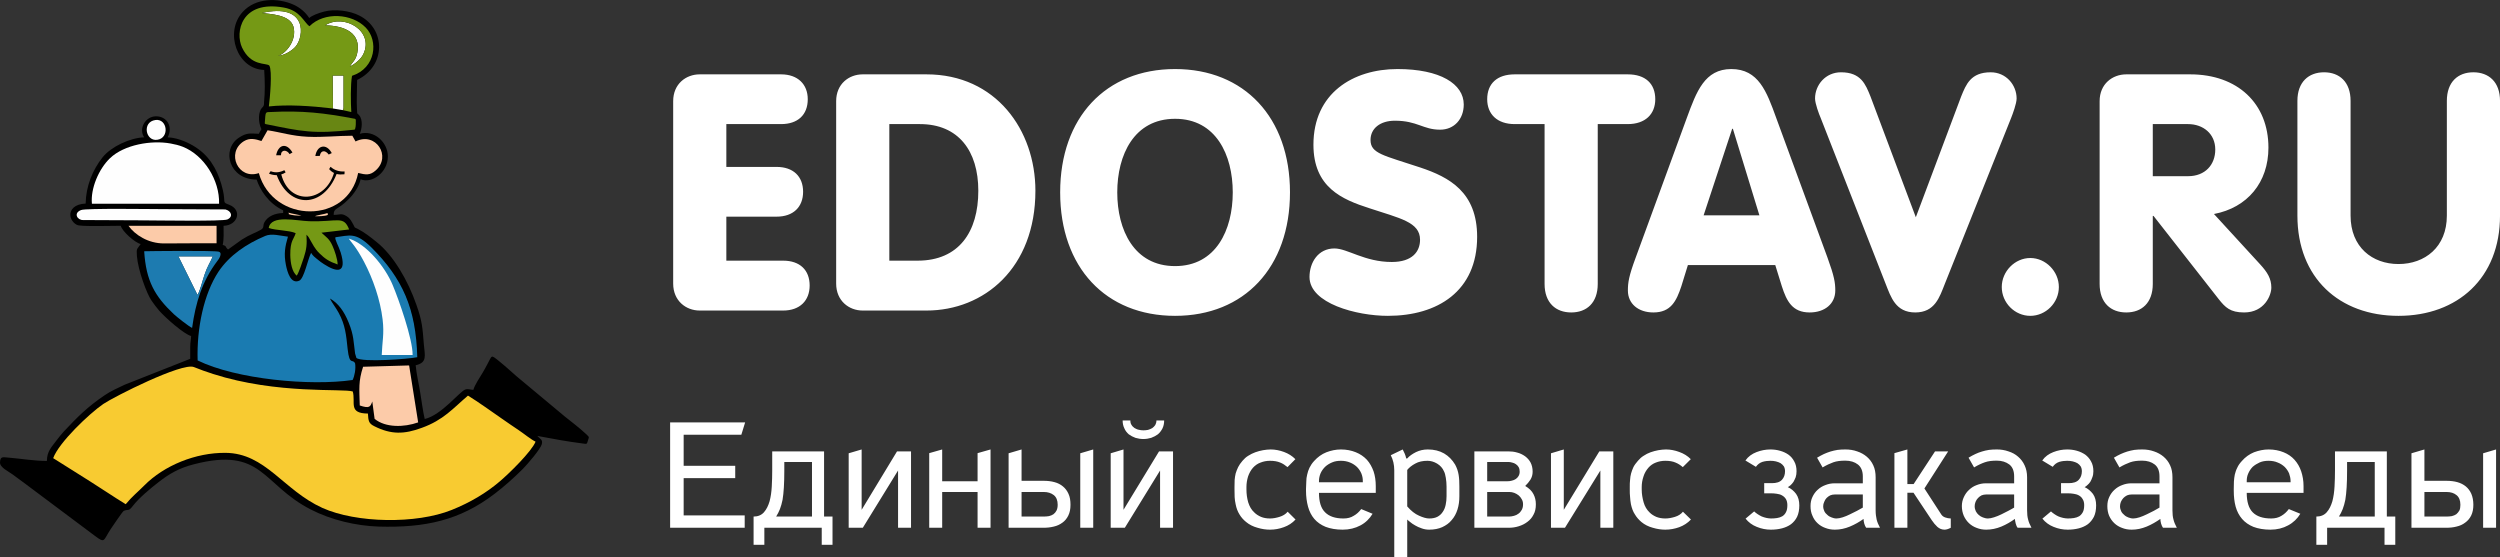 <svg width="166" height="37" viewBox="0 0 166 37" fill="none" xmlns="http://www.w3.org/2000/svg">
<rect x="0" y="0" width="166" height="37" fill="#333333" stroke="none"/>
<g clip-path="url(#clip0)">
<path d="M49.448 35.043H44.496V28.047H49.477L49.225 28.867H45.395V30.929H48.819V31.75H45.395V34.222H49.448V35.043ZM50.038 36.176V34.3C50.328 34.3 50.56 34.202 50.724 34.017C50.898 33.821 51.014 33.577 51.101 33.284C51.179 32.991 51.227 32.658 51.246 32.297C51.266 31.936 51.275 31.584 51.275 31.242V29.971H54.718V34.3H55.279V36.176H54.563V35.043H50.753V36.176H50.038ZM51.536 34.3H53.916V30.675H52.078V31.242C52.078 31.672 52.068 32.043 52.049 32.356C52.03 32.668 52.001 32.952 51.962 33.186C51.914 33.421 51.856 33.626 51.788 33.802C51.72 33.978 51.633 34.144 51.536 34.3ZM59.631 35.043V31.242L57.291 35.043H56.352V30.098L57.213 29.844V33.851L59.563 29.971H60.492V35.043H59.631ZM65.772 29.844V35.043H64.911V32.668H62.561V35.043H61.7V30.089L62.561 29.844V31.955H64.911V30.089L65.772 29.844ZM72.59 29.844V35.043H71.729V30.098L72.59 29.844ZM71.081 33.518C71.081 33.802 71.033 34.036 70.936 34.232C70.84 34.427 70.714 34.584 70.549 34.701C70.375 34.828 70.192 34.916 69.969 34.965C69.747 35.023 69.515 35.043 69.273 35.043H66.971V30.098L67.832 29.844V31.926H69.311C69.573 31.926 69.805 31.955 70.017 32.014C70.24 32.072 70.424 32.17 70.578 32.297C70.733 32.424 70.859 32.59 70.946 32.786C71.043 32.991 71.081 33.235 71.081 33.518ZM70.23 33.518C70.23 33.225 70.143 33.01 69.969 32.873C69.795 32.737 69.573 32.668 69.311 32.668H67.832V34.3H69.273C69.408 34.3 69.534 34.29 69.65 34.271C69.766 34.242 69.872 34.202 69.95 34.144C70.037 34.075 70.105 33.997 70.153 33.9C70.201 33.802 70.23 33.675 70.23 33.518ZM77.029 35.043V31.242L74.689 35.043H73.75V30.098L74.601 29.844V33.851L76.961 29.971H77.889V35.043H77.029ZM75.926 29.151C75.733 29.151 75.559 29.121 75.394 29.073C75.23 29.014 75.085 28.936 74.95 28.838C74.824 28.73 74.727 28.603 74.659 28.447C74.582 28.291 74.543 28.115 74.543 27.919H75.056C75.056 28.037 75.075 28.134 75.133 28.213C75.182 28.3 75.249 28.359 75.327 28.418C75.414 28.467 75.501 28.515 75.607 28.535C75.714 28.564 75.82 28.574 75.926 28.574C76.023 28.574 76.12 28.564 76.226 28.545C76.332 28.515 76.419 28.476 76.507 28.427C76.584 28.369 76.661 28.3 76.71 28.222C76.758 28.134 76.787 28.037 76.787 27.919H77.3C77.3 28.125 77.261 28.3 77.183 28.457C77.106 28.603 77.01 28.73 76.884 28.838C76.748 28.936 76.603 29.014 76.439 29.073C76.275 29.121 76.1 29.151 75.926 29.151ZM84.369 29.844C84.669 29.844 84.969 29.903 85.259 30.011C85.549 30.118 85.8 30.274 86.013 30.489L85.491 31.017C85.336 30.89 85.181 30.782 85.007 30.714C84.823 30.636 84.601 30.597 84.33 30.597C84.108 30.597 83.895 30.636 83.702 30.714C83.508 30.782 83.344 30.9 83.199 31.056C83.054 31.222 82.947 31.418 82.87 31.642C82.802 31.867 82.764 32.102 82.764 32.336V32.502C82.764 32.795 82.802 33.079 82.88 33.352C82.967 33.626 83.092 33.851 83.286 34.026C83.412 34.154 83.557 34.242 83.731 34.32C83.895 34.388 84.098 34.427 84.33 34.427C84.533 34.427 84.737 34.388 84.959 34.32C85.181 34.251 85.365 34.144 85.501 33.978L86.023 34.496C85.81 34.73 85.549 34.896 85.249 35.004C84.959 35.111 84.649 35.17 84.33 35.17C84.059 35.17 83.789 35.131 83.499 35.043C83.209 34.965 82.957 34.838 82.744 34.662C82.561 34.515 82.415 34.349 82.299 34.154C82.183 33.968 82.096 33.743 82.048 33.489C82.009 33.323 81.99 33.167 81.98 33.001C81.971 32.844 81.971 32.678 81.971 32.522V32.326C81.971 32.17 81.971 32.014 81.98 31.867C81.99 31.711 82.019 31.574 82.048 31.437C82.087 31.3 82.145 31.163 82.212 31.017C82.28 30.88 82.377 30.743 82.502 30.597C82.609 30.47 82.735 30.352 82.88 30.265C83.034 30.167 83.189 30.089 83.353 30.03C83.518 29.971 83.692 29.923 83.866 29.893C84.04 29.864 84.214 29.844 84.369 29.844ZM87.58 32.727C87.58 33.323 87.715 33.753 87.986 34.017C88.257 34.29 88.663 34.427 89.204 34.427C89.475 34.427 89.698 34.368 89.881 34.251C90.075 34.144 90.239 33.997 90.384 33.802L91.139 34.114C90.945 34.437 90.684 34.701 90.336 34.886C89.988 35.072 89.591 35.17 89.156 35.17C88.711 35.17 88.334 35.101 88.025 34.984C87.715 34.857 87.464 34.681 87.27 34.456C87.077 34.232 86.941 33.958 86.854 33.645C86.767 33.323 86.719 32.971 86.719 32.58V32.463C86.719 32.297 86.729 32.141 86.738 31.974C86.738 31.818 86.758 31.662 86.796 31.515C86.825 31.359 86.883 31.203 86.951 31.056C87.028 30.9 87.125 30.753 87.261 30.607C87.493 30.352 87.754 30.157 88.073 30.03C88.382 29.913 88.701 29.844 89.04 29.844C89.407 29.844 89.736 29.913 90.026 30.03C90.317 30.147 90.558 30.313 90.761 30.528C90.955 30.743 91.1 31.007 91.206 31.3C91.303 31.593 91.351 31.916 91.351 32.278V32.727H87.58ZM87.58 32.023H90.491V31.936C90.491 31.769 90.462 31.603 90.394 31.437C90.326 31.281 90.23 31.134 90.104 31.007C89.978 30.89 89.823 30.782 89.649 30.714C89.466 30.636 89.262 30.597 89.04 30.597C88.827 30.597 88.624 30.626 88.45 30.704C88.266 30.782 88.112 30.88 87.986 30.997C87.86 31.124 87.754 31.271 87.686 31.427C87.618 31.593 87.58 31.76 87.58 31.936V32.023ZM94.804 29.844C95.22 29.844 95.578 29.932 95.887 30.108C96.187 30.284 96.428 30.528 96.622 30.851C96.738 31.066 96.815 31.291 96.854 31.535C96.893 31.769 96.902 32.033 96.902 32.307V32.952C96.902 33.264 96.864 33.557 96.777 33.831C96.69 34.105 96.564 34.339 96.39 34.535C96.225 34.74 96.013 34.886 95.761 35.004C95.519 35.111 95.229 35.17 94.9 35.17C94.726 35.17 94.552 35.141 94.398 35.082C94.233 35.023 94.088 34.965 93.963 34.886C93.827 34.808 93.721 34.74 93.634 34.662C93.537 34.593 93.479 34.535 93.44 34.496V36.997H92.579V31.222C92.579 30.861 92.502 30.528 92.347 30.226L93.14 29.844C93.189 29.942 93.237 30.04 93.276 30.128C93.314 30.226 93.353 30.333 93.373 30.44H93.44C93.585 30.274 93.788 30.137 94.02 30.02C94.262 29.903 94.523 29.844 94.804 29.844ZM94.784 30.597C94.465 30.597 94.195 30.655 93.972 30.782C93.75 30.9 93.566 31.046 93.44 31.203V33.626C93.692 33.919 93.953 34.124 94.224 34.242C94.485 34.359 94.707 34.427 94.9 34.427C95.123 34.427 95.307 34.388 95.452 34.31C95.597 34.232 95.713 34.124 95.8 33.987C95.897 33.851 95.955 33.694 95.993 33.518C96.032 33.343 96.051 33.147 96.051 32.942V32.307C96.051 32.102 96.032 31.916 96.003 31.73C95.974 31.545 95.935 31.398 95.877 31.291C95.79 31.085 95.635 30.91 95.423 30.782C95.21 30.655 94.997 30.597 94.784 30.597ZM100.094 31.955C100.19 31.955 100.287 31.945 100.384 31.916C100.481 31.896 100.568 31.857 100.645 31.808C100.722 31.76 100.78 31.691 100.829 31.613C100.877 31.535 100.906 31.437 100.906 31.32C100.906 31.203 100.887 31.105 100.838 31.017C100.79 30.939 100.732 30.87 100.655 30.822C100.587 30.773 100.5 30.734 100.403 30.714C100.316 30.685 100.219 30.675 100.132 30.675H98.749V31.955H100.094ZM98.749 32.668V34.3H100.2C100.307 34.3 100.413 34.281 100.529 34.251C100.645 34.222 100.742 34.173 100.829 34.105C100.916 34.046 100.983 33.958 101.042 33.86C101.1 33.753 101.129 33.636 101.129 33.509V33.47C101.129 33.352 101.1 33.245 101.042 33.147C100.993 33.049 100.925 32.971 100.838 32.893C100.751 32.825 100.655 32.766 100.548 32.727C100.442 32.688 100.336 32.668 100.229 32.668H98.749ZM101.274 32.268C101.535 32.424 101.718 32.6 101.825 32.815C101.931 33.02 101.98 33.235 101.98 33.47V33.509C101.98 33.763 101.931 33.987 101.825 34.173C101.728 34.368 101.593 34.525 101.419 34.652C101.254 34.779 101.061 34.877 100.838 34.945C100.626 35.013 100.403 35.043 100.181 35.043H97.898V29.971H100.142C100.345 29.971 100.548 29.991 100.742 30.05C100.935 30.098 101.109 30.186 101.264 30.294C101.419 30.411 101.544 30.548 101.631 30.714C101.718 30.88 101.767 31.085 101.767 31.32C101.767 31.515 101.718 31.691 101.622 31.848C101.525 31.994 101.409 32.141 101.274 32.268ZM106.264 35.043V31.242L103.914 35.043H102.985V30.098L103.836 29.844V33.851L106.196 29.971H107.124V35.043H106.264ZM110.625 29.844C110.915 29.844 111.215 29.903 111.505 30.011C111.805 30.118 112.057 30.274 112.269 30.489L111.737 31.017C111.592 30.89 111.428 30.782 111.254 30.714C111.08 30.636 110.857 30.597 110.577 30.597C110.355 30.597 110.142 30.636 109.948 30.714C109.765 30.782 109.591 30.9 109.455 31.056C109.31 31.222 109.194 31.418 109.126 31.642C109.049 31.867 109.01 32.102 109.01 32.336V32.502C109.01 32.795 109.059 33.079 109.136 33.352C109.213 33.626 109.349 33.851 109.533 34.026C109.658 34.154 109.803 34.242 109.977 34.32C110.151 34.388 110.345 34.427 110.577 34.427C110.78 34.427 110.993 34.388 111.215 34.32C111.438 34.251 111.612 34.144 111.747 33.978L112.279 34.496C112.057 34.73 111.795 34.896 111.505 35.004C111.206 35.111 110.896 35.17 110.577 35.17C110.316 35.17 110.035 35.131 109.745 35.043C109.455 34.965 109.204 34.838 108.991 34.662C108.817 34.515 108.672 34.349 108.556 34.154C108.43 33.968 108.353 33.743 108.295 33.489C108.266 33.323 108.246 33.167 108.237 33.001C108.217 32.844 108.217 32.678 108.217 32.522V32.326C108.217 32.17 108.217 32.014 108.237 31.867C108.246 31.711 108.266 31.574 108.304 31.437C108.343 31.3 108.391 31.163 108.459 31.017C108.527 30.88 108.633 30.743 108.759 30.597C108.865 30.47 108.991 30.352 109.136 30.265C109.281 30.167 109.436 30.089 109.6 30.03C109.774 29.971 109.939 29.923 110.113 29.893C110.297 29.864 110.461 29.844 110.625 29.844ZM115.896 30.577C116.08 30.313 116.331 30.137 116.631 30.02C116.931 29.903 117.24 29.844 117.559 29.844C117.782 29.844 117.994 29.874 118.198 29.932C118.41 29.991 118.594 30.079 118.749 30.186C118.913 30.304 119.039 30.45 119.136 30.636C119.242 30.822 119.29 31.037 119.29 31.291C119.29 31.437 119.271 31.574 119.232 31.691C119.184 31.808 119.136 31.906 119.087 31.994C119.029 32.082 118.962 32.15 118.904 32.209C118.836 32.268 118.768 32.316 118.71 32.346C118.933 32.444 119.116 32.6 119.261 32.795C119.406 33.001 119.474 33.255 119.474 33.557C119.474 33.851 119.426 34.105 119.329 34.31C119.232 34.515 119.087 34.681 118.923 34.808C118.749 34.935 118.546 35.023 118.323 35.082C118.091 35.141 117.849 35.17 117.588 35.17C117.269 35.17 116.96 35.111 116.65 34.984C116.35 34.867 116.099 34.681 115.906 34.437L116.476 33.958C116.534 34.017 116.612 34.075 116.699 34.134C116.786 34.193 116.873 34.242 116.969 34.29C117.076 34.329 117.172 34.368 117.279 34.388C117.385 34.408 117.492 34.427 117.588 34.427C117.733 34.427 117.869 34.417 117.994 34.398C118.13 34.378 118.236 34.339 118.343 34.281C118.439 34.222 118.526 34.134 118.584 34.017C118.652 33.9 118.681 33.733 118.681 33.538C118.681 33.372 118.642 33.235 118.584 33.137C118.517 33.03 118.43 32.952 118.323 32.893C118.227 32.834 118.111 32.805 117.975 32.786C117.849 32.766 117.724 32.756 117.588 32.756H117.143V32.082H117.646C117.956 32.082 118.178 32.014 118.323 31.857C118.459 31.711 118.526 31.515 118.526 31.291C118.526 31.163 118.497 31.056 118.449 30.968C118.391 30.88 118.314 30.812 118.227 30.753C118.14 30.704 118.033 30.665 117.917 30.636C117.801 30.607 117.675 30.597 117.55 30.597C117.385 30.597 117.211 30.616 117.037 30.665C116.853 30.724 116.708 30.831 116.592 30.997L115.896 30.577ZM121.94 34.427C122.056 34.427 122.201 34.398 122.356 34.349C122.511 34.3 122.675 34.232 122.83 34.154C122.994 34.075 123.149 33.997 123.304 33.919C123.449 33.841 123.584 33.763 123.691 33.704V32.834H121.824C121.718 32.834 121.611 32.854 121.524 32.893C121.428 32.942 121.35 33.001 121.283 33.069C121.215 33.137 121.167 33.225 121.128 33.323C121.079 33.421 121.06 33.518 121.06 33.616C121.06 33.733 121.089 33.851 121.138 33.948C121.186 34.046 121.254 34.124 121.341 34.193C121.418 34.271 121.515 34.32 121.621 34.359C121.718 34.398 121.824 34.427 121.94 34.427ZM122.53 29.844C122.811 29.844 123.072 29.884 123.313 29.971C123.555 30.05 123.768 30.167 123.952 30.323C124.135 30.48 124.281 30.665 124.387 30.9C124.493 31.124 124.542 31.388 124.542 31.691V33.89C124.542 34.124 124.571 34.329 124.609 34.496C124.648 34.662 124.725 34.847 124.832 35.043H123.913C123.865 34.974 123.816 34.877 123.787 34.769C123.758 34.652 123.739 34.544 123.739 34.456C123.468 34.652 123.159 34.828 122.83 34.965C122.501 35.101 122.172 35.17 121.834 35.17C121.602 35.17 121.399 35.131 121.196 35.053C121.002 34.984 120.828 34.877 120.683 34.74C120.538 34.603 120.422 34.437 120.345 34.242C120.257 34.056 120.219 33.841 120.219 33.606C120.219 33.382 120.257 33.186 120.345 33.001C120.432 32.815 120.548 32.649 120.693 32.522C120.838 32.385 121.012 32.278 121.205 32.209C121.399 32.131 121.602 32.092 121.814 32.092H123.691V31.633C123.691 31.271 123.575 31.007 123.362 30.841C123.149 30.675 122.869 30.587 122.53 30.587C122.221 30.587 121.96 30.616 121.737 30.695C121.524 30.773 121.283 30.88 121.021 31.037L120.654 30.392C120.818 30.294 120.963 30.216 121.109 30.147C121.254 30.079 121.399 30.03 121.544 29.981C121.698 29.932 121.853 29.903 122.008 29.874C122.172 29.854 122.346 29.844 122.53 29.844ZM126.65 29.844V32.141H127.066L128.487 29.971H129.358L127.781 32.434L128.903 34.163C128.961 34.251 129.048 34.32 129.164 34.359C129.28 34.398 129.406 34.427 129.532 34.427V35.043C129.367 35.131 129.232 35.17 129.116 35.17C128.932 35.17 128.777 35.101 128.642 34.984C128.507 34.857 128.381 34.711 128.265 34.535L127.056 32.717H126.65V35.043H125.789V30.089L126.65 29.844ZM131.998 34.427C132.114 34.427 132.249 34.398 132.404 34.349C132.568 34.3 132.723 34.232 132.888 34.154C133.052 34.075 133.207 33.997 133.352 33.919C133.507 33.841 133.632 33.763 133.739 33.704V32.834H131.872C131.766 32.834 131.669 32.854 131.572 32.893C131.485 32.942 131.398 33.001 131.34 33.069C131.273 33.137 131.215 33.225 131.176 33.323C131.137 33.421 131.118 33.518 131.118 33.616C131.118 33.733 131.147 33.851 131.195 33.948C131.244 34.046 131.311 34.124 131.389 34.193C131.476 34.271 131.563 34.32 131.669 34.359C131.775 34.398 131.882 34.427 131.998 34.427ZM132.588 29.844C132.859 29.844 133.12 29.884 133.361 29.971C133.613 30.05 133.826 30.167 134 30.323C134.183 30.48 134.329 30.665 134.435 30.9C134.541 31.124 134.599 31.388 134.599 31.691V33.89C134.599 34.124 134.619 34.329 134.667 34.496C134.706 34.662 134.783 34.847 134.889 35.043H133.971C133.913 34.974 133.874 34.877 133.845 34.769C133.816 34.652 133.797 34.544 133.787 34.456C133.516 34.652 133.216 34.828 132.888 34.965C132.559 35.101 132.22 35.17 131.882 35.17C131.659 35.17 131.447 35.131 131.253 35.053C131.06 34.984 130.886 34.877 130.741 34.74C130.596 34.603 130.48 34.437 130.393 34.242C130.315 34.056 130.267 33.841 130.267 33.606C130.267 33.382 130.315 33.186 130.402 33.001C130.489 32.815 130.605 32.649 130.75 32.522C130.895 32.385 131.06 32.278 131.253 32.209C131.447 32.131 131.65 32.092 131.862 32.092H133.739V31.633C133.739 31.271 133.632 31.007 133.419 30.841C133.197 30.675 132.926 30.587 132.588 30.587C132.278 30.587 132.017 30.616 131.795 30.695C131.572 30.773 131.34 30.88 131.079 31.037L130.712 30.392C130.866 30.294 131.021 30.216 131.166 30.147C131.302 30.079 131.447 30.03 131.601 29.981C131.746 29.932 131.901 29.903 132.066 29.874C132.22 29.854 132.394 29.844 132.588 29.844ZM135.605 30.577C135.789 30.313 136.04 30.137 136.34 30.02C136.64 29.903 136.949 29.844 137.268 29.844C137.491 29.844 137.704 29.874 137.907 29.932C138.12 29.991 138.294 30.079 138.458 30.186C138.613 30.304 138.748 30.45 138.845 30.636C138.951 30.822 139 31.037 139 31.291C139 31.437 138.98 31.574 138.932 31.691C138.893 31.808 138.845 31.906 138.796 31.994C138.738 32.082 138.671 32.15 138.603 32.209C138.545 32.268 138.477 32.316 138.419 32.346C138.642 32.444 138.816 32.6 138.971 32.795C139.116 33.001 139.183 33.255 139.183 33.557C139.183 33.851 139.135 34.105 139.038 34.31C138.932 34.515 138.796 34.681 138.632 34.808C138.458 34.935 138.255 35.023 138.032 35.082C137.8 35.141 137.559 35.17 137.298 35.17C136.978 35.17 136.669 35.111 136.359 34.984C136.06 34.867 135.808 34.681 135.615 34.437L136.185 33.958C136.243 34.017 136.321 34.075 136.408 34.134C136.485 34.193 136.582 34.242 136.679 34.29C136.785 34.329 136.882 34.368 136.988 34.388C137.094 34.408 137.201 34.427 137.298 34.427C137.443 34.427 137.578 34.417 137.704 34.398C137.839 34.378 137.945 34.339 138.052 34.281C138.149 34.222 138.226 34.134 138.294 34.017C138.361 33.9 138.39 33.733 138.39 33.538C138.39 33.372 138.352 33.235 138.284 33.137C138.226 33.03 138.139 32.952 138.032 32.893C137.926 32.834 137.81 32.805 137.684 32.786C137.559 32.766 137.423 32.756 137.298 32.756H136.853V32.082H137.356C137.665 32.082 137.887 32.014 138.032 31.857C138.168 31.711 138.236 31.515 138.236 31.291C138.236 31.163 138.207 31.056 138.158 30.968C138.1 30.88 138.023 30.812 137.936 30.753C137.849 30.704 137.742 30.665 137.626 30.636C137.51 30.607 137.385 30.597 137.259 30.597C137.094 30.597 136.92 30.616 136.746 30.665C136.563 30.724 136.417 30.831 136.301 30.997L135.605 30.577ZM141.649 34.427C141.765 34.427 141.91 34.398 142.065 34.349C142.22 34.3 142.375 34.232 142.539 34.154C142.703 34.075 142.858 33.997 143.013 33.919C143.158 33.841 143.293 33.763 143.39 33.704V32.834H141.533C141.427 32.834 141.321 32.854 141.234 32.893C141.137 32.942 141.059 33.001 140.992 33.069C140.924 33.137 140.876 33.225 140.827 33.323C140.789 33.421 140.769 33.518 140.769 33.616C140.769 33.733 140.798 33.851 140.847 33.948C140.895 34.046 140.963 34.124 141.05 34.193C141.127 34.271 141.224 34.32 141.321 34.359C141.427 34.398 141.533 34.427 141.649 34.427ZM142.239 29.844C142.52 29.844 142.781 29.884 143.023 29.971C143.264 30.05 143.477 30.167 143.661 30.323C143.845 30.48 143.99 30.665 144.096 30.9C144.202 31.124 144.251 31.388 144.251 31.691V33.89C144.251 34.124 144.27 34.329 144.319 34.496C144.357 34.662 144.435 34.847 144.541 35.043H143.622C143.574 34.974 143.526 34.877 143.497 34.769C143.467 34.652 143.448 34.544 143.448 34.456C143.168 34.652 142.868 34.828 142.539 34.965C142.21 35.101 141.881 35.17 141.543 35.17C141.311 35.17 141.098 35.131 140.905 35.053C140.711 34.984 140.537 34.877 140.392 34.74C140.247 34.603 140.131 34.437 140.044 34.242C139.967 34.056 139.928 33.841 139.928 33.606C139.928 33.382 139.967 33.186 140.054 33.001C140.141 32.815 140.257 32.649 140.402 32.522C140.547 32.385 140.721 32.278 140.914 32.209C141.108 32.131 141.311 32.092 141.524 32.092H143.39V31.633C143.39 31.271 143.284 31.007 143.071 30.841C142.858 30.675 142.578 30.587 142.239 30.587C141.93 30.587 141.669 30.616 141.446 30.695C141.234 30.773 140.992 30.88 140.731 31.037L140.363 30.392C140.518 30.294 140.673 30.216 140.818 30.147C140.963 30.079 141.108 30.03 141.253 29.981C141.408 29.932 141.562 29.903 141.717 29.874C141.881 29.854 142.056 29.844 142.239 29.844ZM149.183 32.727C149.183 33.323 149.318 33.753 149.579 34.017C149.85 34.29 150.256 34.427 150.808 34.427C151.069 34.427 151.301 34.368 151.485 34.251C151.668 34.144 151.833 33.997 151.978 33.802L152.742 34.114C152.548 34.437 152.278 34.701 151.929 34.886C151.591 35.072 151.194 35.17 150.759 35.17C150.314 35.17 149.937 35.101 149.628 34.984C149.318 34.857 149.067 34.681 148.873 34.456C148.68 34.232 148.535 33.958 148.448 33.645C148.361 33.323 148.322 32.971 148.322 32.58V32.463C148.322 32.297 148.322 32.141 148.332 31.974C148.342 31.818 148.361 31.662 148.39 31.515C148.429 31.359 148.477 31.203 148.554 31.056C148.622 30.9 148.728 30.753 148.864 30.607C149.086 30.352 149.357 30.157 149.667 30.03C149.986 29.913 150.305 29.844 150.634 29.844C151.011 29.844 151.34 29.913 151.63 30.03C151.92 30.147 152.162 30.313 152.355 30.528C152.548 30.743 152.703 31.007 152.8 31.3C152.897 31.593 152.955 31.916 152.955 32.278V32.727H149.183ZM149.183 32.023H152.094V31.936C152.094 31.769 152.055 31.603 151.997 31.437C151.929 31.281 151.833 31.134 151.707 31.007C151.581 30.89 151.427 30.782 151.243 30.714C151.069 30.636 150.866 30.597 150.634 30.597C150.421 30.597 150.227 30.626 150.044 30.704C149.87 30.782 149.715 30.88 149.579 30.997C149.454 31.124 149.357 31.271 149.289 31.427C149.212 31.593 149.183 31.76 149.183 31.936V32.023ZM153.806 36.176V34.3C154.096 34.3 154.328 34.202 154.492 34.017C154.666 33.821 154.782 33.577 154.869 33.284C154.947 32.991 154.995 32.658 155.014 32.297C155.034 31.936 155.043 31.584 155.043 31.242V29.971H158.486V34.3H159.047V36.176H158.332V35.043H154.521V36.176H153.806ZM155.305 34.3H157.684V30.675H155.846V31.242C155.846 31.672 155.837 32.043 155.817 32.356C155.798 32.668 155.769 32.952 155.73 33.186C155.682 33.421 155.624 33.626 155.556 33.802C155.488 33.978 155.401 34.144 155.305 34.3ZM165.739 29.844V35.043H164.879V30.098L165.739 29.844ZM164.231 33.518C164.231 33.802 164.182 34.036 164.086 34.232C163.989 34.427 163.854 34.584 163.689 34.701C163.525 34.828 163.331 34.916 163.109 34.965C162.896 35.023 162.664 35.043 162.413 35.043H160.121V30.098L160.981 29.844V31.926H162.451C162.712 31.926 162.954 31.955 163.167 32.014C163.38 32.072 163.573 32.17 163.728 32.297C163.883 32.424 164.008 32.59 164.095 32.786C164.182 32.991 164.231 33.235 164.231 33.518ZM163.37 33.518C163.37 33.225 163.283 33.01 163.109 32.873C162.945 32.737 162.722 32.668 162.451 32.668H160.981V34.3H162.413C162.558 34.3 162.683 34.29 162.8 34.271C162.916 34.242 163.012 34.202 163.099 34.144C163.177 34.075 163.244 33.997 163.302 33.9C163.351 33.802 163.37 33.675 163.37 33.518Z" fill="white"/>
<path fill-rule="evenodd" clip-rule="evenodd" d="M8.327 32.971C7.544 32.492 6.963 32.092 6.17 31.593L4.372 30.441C4.749 29.405 6.296 27.734 7.234 27.089C7.931 26.61 11.992 24.49 12.776 24.802C13.211 24.978 13.675 25.027 14.149 25.174C18.414 26.542 22.611 26.2 23.239 26.415C23.443 27.138 22.804 27.832 24.129 27.841C24.158 28.32 24.274 28.437 24.642 28.623C25.764 29.19 26.953 29.141 28.123 28.711C29.564 28.183 30.077 27.861 31.073 27.011C31.798 27.451 32.185 27.607 32.891 28.095C33.268 28.359 33.616 28.613 33.993 28.858C34.371 29.102 34.342 29.16 34.68 29.327C34.419 29.981 33.394 31.095 32.775 31.623C31.914 32.356 31.112 32.913 29.864 33.411C27.504 34.359 23.791 34.378 21.537 33.362C18.936 32.18 17.64 29.678 14.971 29.659C12.998 29.639 10.629 30.597 9.313 31.936C8.869 32.385 8.762 32.434 8.327 32.971ZM39.042 29.239C38.964 29.522 38.974 29.483 38.664 29.444C37.668 29.317 36.769 29.151 35.676 28.945C35.87 29.16 36.053 29.18 35.976 29.493C35.899 29.805 35.028 30.822 34.719 31.134C34.109 31.74 33.51 32.278 32.833 32.795C30.541 34.544 28.249 35.053 25.145 34.965C23.636 34.916 21.982 34.525 20.638 33.831C17.389 32.17 17.447 29.639 12.863 30.831C11.867 31.085 11.209 31.486 10.542 32.004C10.01 32.414 9.255 33.04 8.849 33.558C8.511 34.007 8.54 33.782 8.221 33.919C8.134 33.958 7.447 34.994 7.35 35.131C6.838 35.913 6.992 36.098 6.287 35.571L1.703 32.141C1.393 31.916 1.142 31.73 0.842 31.506C0.571 31.3 -0.019 31.046 0 30.695C0.029 30.284 0.165 30.353 0.629 30.392C1.441 30.46 2.273 30.607 3.114 30.607C3.114 29.962 3.434 29.678 3.772 29.219C3.917 29.033 4.072 28.828 4.236 28.652C5.145 27.685 5.813 27.011 6.944 26.249C7.35 25.965 7.834 25.76 8.279 25.545L12.631 23.825C12.631 23.561 12.631 23.298 12.631 23.044C12.631 22.692 12.689 22.575 12.689 22.311C12.224 22.194 11.006 21.119 10.58 20.64C10.406 20.435 10.203 20.171 10.058 19.956C9.749 19.516 9.168 17.953 9.091 17.005C9.052 16.468 9.091 16.575 9.342 16.204C8.956 16.116 8.114 15.363 8.018 14.992C7.408 14.992 5.784 15.041 5.281 14.972C5.02 14.972 4.691 14.65 4.671 14.298C4.642 13.937 4.942 13.546 5.687 13.517C5.706 12.364 6.151 11.279 6.809 10.448C7.379 9.735 8.637 9.149 9.575 9.119C9.188 8.562 9.633 7.732 10.358 7.722C11.103 7.722 11.499 8.435 11.132 9.119C11.886 9.139 12.756 9.579 13.211 9.93C14.072 10.566 14.555 11.553 14.797 12.618C15 13.487 14.72 13.409 15.213 13.595C16.112 13.937 15.793 14.972 14.845 14.992C14.845 15.461 14.874 15.881 14.787 16.262C15.097 16.35 14.923 16.399 15.145 16.565L16.054 15.911C16.625 15.549 16.953 15.471 17.321 15.256C17.563 15.119 17.437 14.992 17.553 14.767C17.785 14.347 18.259 14.161 18.801 14.142V13.966C17.805 13.497 17.253 12.579 17.041 11.924C15.203 11.924 14.691 9.94 15.841 9.158C16.383 8.787 16.634 8.865 17.186 8.885C17.253 8.748 17.282 8.699 17.36 8.582C17.108 8.054 17.166 7.39 17.398 7.155C17.466 7.087 17.553 7.038 17.534 6.755C17.601 6.11 17.592 5.426 17.543 4.644C15.754 4.605 14.874 2.143 16.122 0.784C16.973 -0.144 18.433 -0.173 19.526 0.325C19.932 0.521 20.28 0.804 20.532 1.195C20.706 1.038 21.112 0.872 21.537 0.765C22.195 0.589 23.22 0.697 23.868 1.038C25.609 1.918 25.657 4.371 23.713 5.309C23.713 6.002 23.665 6.725 23.704 7.253C23.742 7.683 23.655 7.419 23.849 7.654C24.119 7.966 24.023 8.602 23.887 8.885C24.835 8.602 25.754 9.442 25.754 10.39C25.754 11.455 24.69 12.217 23.945 11.904C23.839 12.403 23.472 12.911 23.152 13.223C22.398 13.986 22.156 13.771 22.156 14.269C22.572 14.269 22.659 14.132 23.017 14.357C23.268 14.513 23.336 14.699 23.472 14.933C23.588 15.158 23.501 15.07 23.752 15.197C24.207 15.432 24.593 15.735 24.99 16.057C26.131 16.956 27.098 18.646 27.649 20.239C28.036 21.324 28.056 21.773 28.143 22.858C28.21 23.63 28.384 24.07 27.601 24.255C27.649 24.812 27.814 25.506 27.901 26.063C27.998 26.63 28.075 27.284 28.201 27.822C29.323 27.558 30.512 26.004 30.889 25.867C31.073 25.799 31.189 25.877 31.431 25.887C31.527 25.545 31.866 25.056 32.05 24.744C32.156 24.568 32.243 24.402 32.349 24.206C32.698 23.591 32.553 23.513 33.142 23.982C33.578 24.333 34.139 24.851 34.303 24.988L37.514 27.665C37.765 27.861 38.558 28.477 38.945 28.848C39.138 29.043 39.119 28.994 39.042 29.239ZM26.992 24.46L27.485 27.851C26.547 28.183 25.899 28.203 25.174 27.607L24.7 26.327C24.574 26.669 24.806 26.884 24.149 26.649C24.119 25.545 23.994 25.526 24.303 24.568L26.992 24.46ZM14.381 17.279C13.395 18.588 12.863 19.848 12.631 21.539C12.408 21.451 11.828 20.865 11.664 20.708C10.387 19.516 9.884 18.832 9.768 16.849C10.049 16.849 14.188 16.712 14.487 16.8C14.777 16.888 14.458 17.171 14.381 17.279ZM13.414 23.855C13.346 21.695 13.752 19.653 14.729 18.197C15.454 17.103 16.392 16.487 17.64 15.959C18.066 15.774 18.404 15.735 18.917 15.793C18.723 16.448 18.655 17.034 18.801 17.767C18.897 18.256 19.419 19.096 19.98 18.852C20.3 18.695 20.483 17.581 20.706 17.142C20.735 17.366 20.89 17.327 21.247 17.484C21.344 17.562 21.392 17.552 21.499 17.62C22.408 18.216 23.143 18.158 22.717 16.761C22.592 16.36 22.292 15.989 22.34 15.832C23.278 15.715 23.626 15.539 24.69 16.604C26.74 18.656 27.572 20.405 27.649 23.659C27.108 23.767 24.139 24.011 23.781 23.698L23.684 23.405C23.578 22.633 23.742 22.115 23.394 21.265C23.094 20.513 22.282 19.907 21.731 19.604C21.876 19.897 22.05 20.483 22.234 20.826C22.679 21.637 22.824 22.35 22.92 23.268C23.036 24.402 23.22 23.816 23.385 24.157C23.443 24.5 23.481 24.715 23.346 24.978C20.387 25.408 16.16 25.115 13.414 23.855ZM14.207 16.077C13.037 16.077 12.157 15.969 10.996 15.969C9.932 15.969 9.313 15.686 8.888 15.09L14.207 15.178V16.077ZM14.864 14.054C15.251 14.132 15.271 14.328 14.845 14.503C14.545 14.64 10.358 14.63 9.633 14.63L5.677 14.445C5.348 14.474 5.078 14.259 5.619 14.054C5.948 13.937 10.058 14.034 10.803 14.034L14.864 14.054ZM6.48 13.282C6.383 12.276 6.722 11.464 7.466 10.761C8.424 9.842 10.039 9.452 11.306 9.686C11.586 9.745 11.809 9.852 12.06 9.96C13.472 10.507 14.197 11.826 14.149 13.38L6.48 13.282ZM10.232 8.201C10.957 7.927 11.17 8.797 10.474 9.041C9.913 9.227 9.478 8.445 10.232 8.201Z" fill="black"/>
<path fill-rule="evenodd" clip-rule="evenodd" d="M6.103 13.526H14.546C14.594 11.973 13.549 10.302 12.137 9.745C11.886 9.647 11.615 9.579 11.335 9.53C10.068 9.295 8.25 9.598 7.302 10.507C6.557 11.22 6.006 12.52 6.103 13.526Z" fill="#FEFEFE"/>
<path fill-rule="evenodd" clip-rule="evenodd" d="M5.387 13.946C4.845 14.151 5.145 14.63 5.522 14.611L9.632 14.63C10.358 14.63 14.797 14.708 15.096 14.572C15.512 14.386 15.348 13.995 14.961 13.907L10.832 13.887C10.087 13.887 5.716 13.819 5.387 13.946Z" fill="#FEFEFE"/>
<path fill-rule="evenodd" clip-rule="evenodd" d="M13.114 19.584C13.279 19.34 13.453 18.598 13.579 18.246C13.753 17.708 13.956 17.435 14.13 17.024H11.848L13.114 19.584Z" fill="#FEFEFE"/>
<path fill-rule="evenodd" clip-rule="evenodd" d="M21.586 1.683C22.93 1.703 23.984 2.221 23.723 3.511C23.617 4.029 23.404 4.097 23.23 4.419C23.578 4.253 23.975 3.911 24.12 3.608C24.874 2.065 22.853 0.872 21.586 1.683Z" fill="#FEFEFE"/>
<path fill-rule="evenodd" clip-rule="evenodd" d="M22.107 7.204L22.755 7.311C22.813 7.233 22.784 7.311 22.813 7.175V5.015H22.088L22.107 7.204Z" fill="#FEFEFE"/>
<path fill-rule="evenodd" clip-rule="evenodd" d="M17.379 0.862C17.95 0.941 19.255 0.96 19.487 1.781C19.719 2.641 19.013 3.55 18.462 3.706C18.907 3.677 19.39 3.354 19.613 3.11C20.212 2.436 20.435 0.169 17.379 0.862Z" fill="#FEFEFE"/>
<path fill-rule="evenodd" clip-rule="evenodd" d="M10.164 8.005C9.409 8.259 9.738 9.539 10.589 9.246C11.295 8.992 11.044 7.712 10.164 8.005Z" fill="#FEFEFE"/>
<path fill-rule="evenodd" clip-rule="evenodd" d="M17.36 9.364C16.974 9.237 16.587 9.129 16.181 9.383C14.991 10.145 15.813 11.963 17.186 11.494C18.134 14.875 23.115 14.894 23.782 11.484C24.294 11.611 24.565 11.65 24.933 11.328C26.026 10.39 24.952 8.719 23.608 9.393L23.395 9.012C22.399 9.012 21.461 9.129 20.416 9.08C19.372 9.031 18.676 8.787 17.767 8.65L17.36 9.364Z" fill="#FCCBA9"/>
<path fill-rule="evenodd" clip-rule="evenodd" d="M24.11 24.353C23.791 25.32 23.859 25.819 23.888 26.923C24.546 27.148 24.594 27.001 24.72 26.659L24.874 27.812C25.6 28.408 26.828 28.379 27.766 28.047L27.166 24.265L24.11 24.353Z" fill="#FCCBA9"/>
<path fill-rule="evenodd" clip-rule="evenodd" d="M14.38 16.154V14.992H8.529C8.955 15.588 9.825 16.164 10.889 16.164C12.059 16.154 13.22 16.154 14.38 16.154Z" fill="#FCCBA9"/>
<path fill-rule="evenodd" clip-rule="evenodd" d="M8.347 33.479C8.783 32.952 9.131 32.688 9.576 32.239C10.9 30.9 12.999 30.05 14.972 30.069C17.641 30.089 18.802 32.541 21.403 33.724C23.656 34.74 27.641 34.808 29.991 33.861C31.238 33.362 32.302 32.717 33.163 31.984C33.791 31.457 35.3 29.981 35.561 29.327C35.223 29.16 34.797 28.799 34.43 28.555C34.052 28.31 33.704 28.056 33.317 27.793C32.611 27.304 31.799 26.718 31.074 26.268C30.078 27.118 29.449 27.89 28.008 28.408C26.848 28.838 25.977 28.867 24.855 28.301C24.478 28.115 24.459 27.949 24.43 27.46C23.105 27.451 23.627 26.727 23.424 25.995C22.796 25.78 18.415 26.2 14.15 24.832C13.676 24.685 13.299 24.539 12.873 24.372C12.08 24.06 7.564 26.346 6.858 26.825C5.92 27.47 3.908 29.385 3.531 30.421L5.968 31.955C6.761 32.453 7.564 33.001 8.347 33.479Z" fill="#F8CB31"/>
<path fill-rule="evenodd" clip-rule="evenodd" d="M13.123 23.933C15.696 25.193 20.618 25.642 23.413 25.232C23.549 24.968 23.636 24.48 23.578 24.128C23.413 23.786 23.21 24.314 23.084 23.18C22.988 22.262 22.93 21.578 22.485 20.767C22.301 20.425 22.05 20.122 21.905 19.819C22.465 20.131 22.852 20.679 23.152 21.421C23.5 22.271 23.471 22.701 23.578 23.473L23.665 23.766C24.032 24.079 27.166 23.835 27.707 23.718C27.62 20.473 26.721 18.49 24.67 16.438C23.607 15.383 23.21 15.637 22.272 15.754C22.214 15.9 22.494 16.35 22.62 16.76C23.046 18.148 22.407 18.119 21.498 17.532C21.392 17.464 21.382 17.454 21.286 17.386C20.802 17.005 20.792 16.995 20.657 16.79C20.435 17.22 20.193 18.49 19.874 18.636C19.313 18.89 19.081 18.079 18.984 17.591C18.839 16.858 18.926 16.369 19.119 15.715C18.607 15.656 18.036 15.48 17.611 15.666C16.363 16.194 15.241 16.946 14.506 18.04C13.539 19.506 13.056 21.773 13.123 23.933Z" fill="#1A7BB1"/>
<path fill-rule="evenodd" clip-rule="evenodd" d="M13.114 19.585L11.847 17.024H14.129C13.955 17.435 13.752 17.709 13.578 18.246C13.452 18.598 13.278 19.34 13.114 19.585ZM12.756 21.773C12.988 20.083 13.433 18.656 14.419 17.347C14.506 17.249 14.816 16.8 14.526 16.712C14.226 16.624 9.864 16.673 9.574 16.683C9.7 18.656 10.271 19.663 11.547 20.865C11.711 21.021 12.543 21.685 12.756 21.773Z" fill="#1D7BB0"/>
<path fill-rule="evenodd" clip-rule="evenodd" d="M17.64 8.24C20.067 8.729 20.773 8.914 23.52 8.611C23.549 8.611 23.568 8.592 23.578 8.562C23.636 8.377 23.626 8.172 23.626 7.966C23.626 7.927 23.597 7.898 23.568 7.888C21.528 7.497 20.058 7.331 17.949 7.439C17.601 7.449 17.64 7.409 17.582 8.162C17.572 8.201 17.601 8.23 17.64 8.24Z" fill="#688613"/>
<path fill-rule="evenodd" clip-rule="evenodd" d="M20.898 14.357C21.102 14.367 21.614 14.357 21.769 14.269C21.73 14.132 21.846 14.122 21.556 14.2C21.44 14.23 20.985 14.308 20.898 14.357Z" fill="#FCCBA9"/>
<path fill-rule="evenodd" clip-rule="evenodd" d="M19.157 14.21C19.351 14.298 19.805 14.338 20.018 14.308C20.018 14.308 19.37 14.181 19.351 14.171C18.945 14.074 19.273 14.113 19.157 14.21Z" fill="#FCCBA9"/>
<path fill-rule="evenodd" clip-rule="evenodd" d="M18.336 10.311C18.442 10.311 18.549 10.311 18.655 10.311C18.655 9.911 19.052 9.93 19.226 10.233C19.293 10.194 19.351 10.165 19.419 10.126C19.003 9.422 18.462 9.627 18.336 10.311Z" fill="black"/>
<path fill-rule="evenodd" clip-rule="evenodd" d="M20.938 10.36C21.044 10.35 21.141 10.35 21.237 10.35C21.286 9.979 21.595 9.94 21.827 10.262C21.895 10.233 21.963 10.204 22.03 10.165C21.663 9.481 21.044 9.657 20.938 10.36Z" fill="black"/>
<path fill-rule="evenodd" clip-rule="evenodd" d="M18.376 11.631C19.217 13.888 21.461 13.819 22.351 11.553C22.505 11.592 22.679 11.592 22.873 11.572C22.873 11.504 22.873 11.445 22.882 11.386C22.525 11.406 22.206 11.308 21.944 11.074C21.915 11.123 21.886 11.181 21.857 11.23C21.954 11.347 22.06 11.425 22.177 11.484C21.596 13.438 19.227 13.693 18.676 11.582C18.782 11.553 18.879 11.504 18.966 11.445C18.937 11.396 18.908 11.347 18.879 11.299C18.598 11.445 18.299 11.494 17.97 11.367C17.931 11.425 17.892 11.474 17.863 11.533C18.037 11.601 18.211 11.631 18.376 11.631Z" fill="black"/>
<path fill-rule="evenodd" clip-rule="evenodd" d="M25.348 23.571H27.398C27.408 22.516 26.47 19.868 26.083 18.949C25.59 17.737 24.332 16.194 23.162 15.842C23.288 16.067 23.617 16.33 24.168 17.376C24.767 18.509 25.251 19.907 25.406 21.216C25.522 22.183 25.377 22.692 25.348 23.571Z" fill="#FEFEFE"/>
<path fill-rule="evenodd" clip-rule="evenodd" d="M21.585 1.683C22.852 0.872 24.873 2.064 24.119 3.608C23.974 3.911 23.578 4.253 23.229 4.419C23.403 4.097 23.616 4.029 23.723 3.511C23.984 2.221 22.93 1.703 21.585 1.683ZM17.378 0.863C20.434 0.169 20.212 2.436 19.612 3.11C19.39 3.354 18.906 3.677 18.462 3.706C19.013 3.55 19.719 2.641 19.487 1.781C19.255 0.96 17.949 0.941 17.378 0.863ZM22.108 7.204L22.088 5.015H22.814V7.175C22.784 7.312 22.814 7.234 22.755 7.312L23.326 7.439C23.287 6.833 23.268 5.612 23.374 5.035C24.97 4.507 25.134 2.7 24.283 1.83C23.374 0.892 21.527 0.765 20.55 1.742C20.183 1.498 19.951 0.697 18.839 0.501C16.005 -0.007 15.599 2.152 16.073 3.159C16.672 4.419 17.669 4.156 17.881 4.351C18.094 4.683 17.92 6.569 17.852 7.067C19.09 6.931 20.618 7.028 22.108 7.204Z" fill="#759915"/>
<path fill-rule="evenodd" clip-rule="evenodd" d="M17.844 15.138C18.356 15.314 19.149 15.275 19.633 15.48C19.526 15.871 19.265 15.949 19.275 16.926C19.285 17.464 19.391 18.05 19.701 18.304C19.846 18.109 20.078 17.386 20.174 17.102C20.358 16.526 20.387 16.242 20.349 15.588C20.358 15.598 20.378 15.598 20.378 15.617L20.445 15.685C20.455 15.695 20.465 15.715 20.474 15.725C20.494 15.744 20.542 15.832 20.561 15.871C20.755 16.203 20.9 16.516 21.2 16.809C21.567 17.171 21.828 17.356 22.418 17.562C22.428 17.249 22.205 16.594 22.08 16.33C21.867 15.842 21.654 15.744 21.345 15.451L23.182 15.236C22.815 14.288 22.428 14.747 20.532 14.689C19.71 14.669 17.989 14.229 17.844 15.138Z" fill="#759915"/>
<path d="M44.699 18.832C44.699 19.975 45.55 20.62 46.459 20.62H52.001C53.113 20.62 53.761 19.956 53.761 18.959C53.761 17.933 53.113 17.308 52.001 17.308H48.229V14.386H51.566C52.678 14.386 53.326 13.741 53.326 12.735C53.326 11.719 52.678 11.083 51.566 11.083H48.229V8.24H51.865C52.977 8.24 53.635 7.624 53.635 6.589C53.635 5.602 52.977 4.937 51.865 4.937H46.459C45.55 4.937 44.699 5.572 44.699 6.716V18.832ZM59.051 8.24H61.082C63.644 8.24 64.96 10.028 64.96 12.666C64.96 15.393 63.673 17.308 60.927 17.308H59.051V8.24ZM55.521 18.832C55.521 19.975 56.372 20.62 57.281 20.62H61.517C65.347 20.62 68.751 17.796 68.751 12.666C68.751 8.641 66.13 4.937 61.517 4.937H57.281C56.372 4.937 55.521 5.572 55.521 6.716V18.832ZM78.025 4.585C73.422 4.585 70.395 7.8 70.395 12.774C70.395 17.757 73.422 20.972 78.025 20.972C82.619 20.972 85.655 17.757 85.655 12.774C85.655 7.8 82.619 4.585 78.025 4.585ZM78.025 7.888C80.742 7.888 81.855 10.292 81.855 12.774C81.855 15.265 80.742 17.669 78.025 17.669C75.298 17.669 74.186 15.265 74.186 12.774C74.186 10.292 75.298 7.888 78.025 7.888ZM86.951 18.392C86.951 20.151 90.085 20.972 92.154 20.972C95.452 20.972 98.082 19.34 98.082 15.725C98.082 12.754 96.235 11.767 94.311 11.123C91.874 10.312 91.003 10.204 91.003 9.295C91.003 8.523 91.651 8.015 92.618 8.015C94.117 8.015 94.485 8.611 95.626 8.611C96.554 8.611 97.193 7.908 97.193 6.94C97.193 5.572 95.626 4.585 92.792 4.585C89.843 4.585 87.212 6.188 87.212 9.608C87.212 12.442 89.108 13.243 90.936 13.829C92.937 14.494 94.291 14.738 94.291 15.92C94.291 16.692 93.788 17.396 92.415 17.396C90.607 17.396 89.475 16.497 88.605 16.497C87.531 16.497 86.951 17.425 86.951 18.392ZM102.56 18.852C102.56 20.112 103.305 20.747 104.33 20.747C105.355 20.747 106.09 20.112 106.09 18.852V8.24H108.082C109.252 8.24 109.91 7.575 109.91 6.589C109.91 5.553 109.252 4.937 108.082 4.937H100.577C99.407 4.937 98.75 5.553 98.75 6.589C98.75 7.575 99.407 8.24 100.577 8.24H102.56V18.852ZM108.614 17.093C108.15 18.343 108.092 18.764 108.092 19.291C108.092 20.171 108.788 20.747 109.784 20.747C110.944 20.747 111.312 19.995 111.641 19.008L112.076 17.601H117.878L118.314 19.008C118.633 19.995 119.01 20.747 120.161 20.747C121.167 20.747 121.863 20.171 121.863 19.291C121.863 18.764 121.795 18.343 121.341 17.093L117.937 7.82C117.308 6.08 116.766 4.585 114.958 4.585C113.188 4.585 112.647 6.08 112.008 7.82L108.614 17.093ZM116.824 14.298H113.12L115.016 8.553H115.064L116.824 14.298ZM127.211 14.425L124.203 6.413C123.874 5.602 123.575 4.8 122.24 4.8C121.215 4.8 120.519 5.641 120.519 6.54C120.519 6.872 120.78 7.575 120.896 7.839L125.209 18.852C125.557 19.731 125.867 20.747 127.172 20.747C128.478 20.747 128.787 19.731 129.135 18.852L133.536 7.839C133.642 7.575 133.903 6.872 133.903 6.54C133.903 5.641 133.207 4.8 132.182 4.8C130.857 4.8 130.547 5.602 130.218 6.413L127.211 14.425ZM132.917 19.057C132.917 20.112 133.787 20.972 134.812 20.972C135.837 20.972 136.708 20.112 136.708 19.057C136.708 18.021 135.837 17.132 134.812 17.132C133.787 17.132 132.917 18.021 132.917 19.057ZM139.415 18.852C139.415 20.112 140.16 20.747 141.185 20.747C142.21 20.747 142.945 20.112 142.945 18.852V14.337H142.994L147.326 19.868C147.761 20.415 148.09 20.747 149.009 20.747C150.363 20.747 150.817 19.604 150.817 19.096C150.817 18.5 150.556 18.08 150.073 17.552L147.007 14.21C149.222 13.79 150.624 12.119 150.624 9.803C150.624 6.872 148.574 4.937 145.431 4.937H141.185C140.266 4.937 139.415 5.572 139.415 6.716V18.852ZM142.945 8.24H145.286C146.282 8.24 147.094 8.875 147.094 9.93C147.094 10.927 146.436 11.699 145.286 11.699H142.945V8.24ZM156.078 6.696C156.078 5.445 155.343 4.8 154.318 4.8C153.293 4.8 152.548 5.445 152.548 6.696V14.318C152.548 18.461 155.343 20.972 159.26 20.972C163.186 20.972 166.001 18.461 166.001 14.318V6.696C166.001 5.445 165.256 4.8 164.231 4.8C163.206 4.8 162.471 5.445 162.471 6.696V14.318C162.471 16.409 161.01 17.532 159.26 17.532C157.519 17.532 156.078 16.409 156.078 14.318V6.696Z" fill="white"/>
</g>
<defs>
<clipPath id="clip0">
<rect width="166" height="37" fill="white"/>
</clipPath>
</defs>
</svg>
